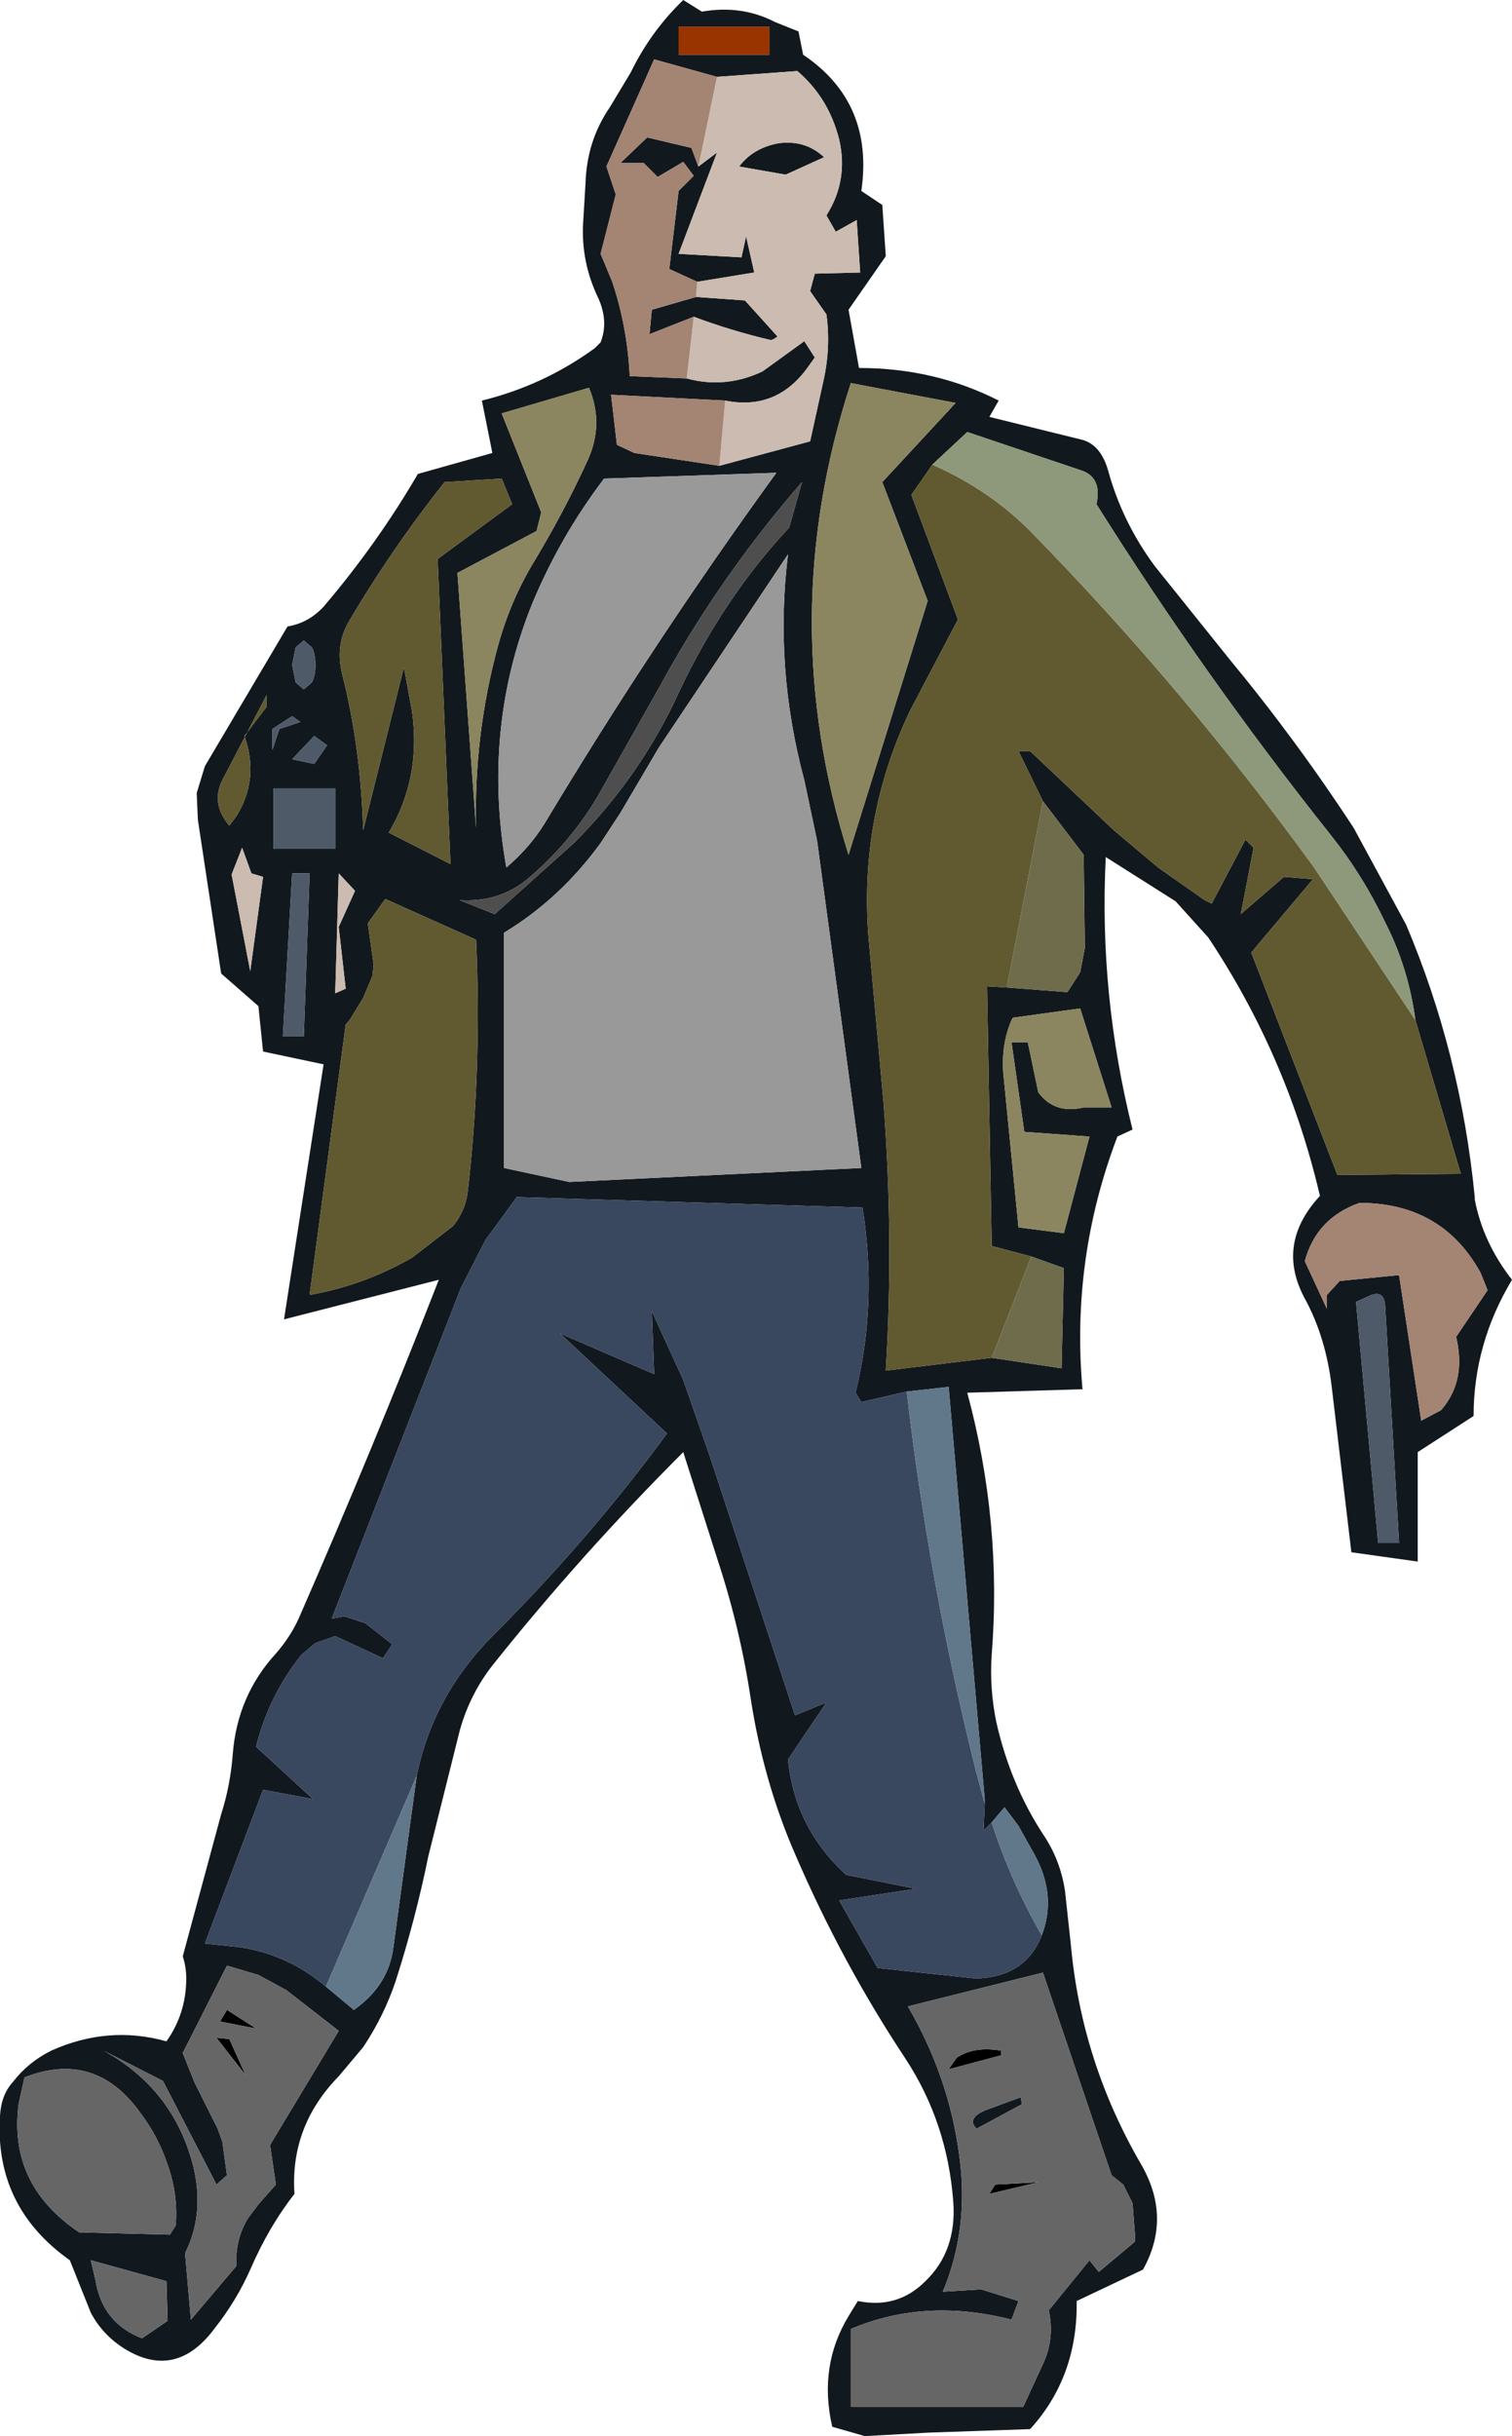 <?xml version="1.0" encoding="UTF-8" standalone="no"?>
<svg xmlns:xlink="http://www.w3.org/1999/xlink" height="104.6px" width="64.95px" xmlns="http://www.w3.org/2000/svg">
  <g transform="matrix(1.0, 0.0, 0.0, 1.0, 32.35, 52.3)">
    <path d="M-21.8 36.8 L-23.05 35.2 -22.5 35.25 -21.8 36.8 M-21.35 34.8 L-22.9 34.5 -22.6 34.0 -21.35 34.8 M10.65 35.95 L8.4 36.55 8.75 36.05 Q9.5 35.55 10.65 35.75 L10.65 35.95 M12.25 41.4 L10.15 41.9 10.4 41.5 12.25 41.4" fill="#000000" fill-rule="evenodd" stroke="none"/>
    <path d="M2.15 -49.95 Q5.2 -47.9 4.65 -44.1 L5.55 -43.5 5.7 -41.3 4.1 -39.0 4.55 -36.5 Q7.8 -36.5 10.55 -35.1 L10.15 -34.4 14.2 -33.4 Q14.95 -33.15 15.25 -32.1 15.85 -29.9 17.25 -28.0 L20.5 -23.95 Q23.35 -20.5 25.8 -16.75 L28.05 -12.6 Q30.4 -7.05 31.0 -0.9 L31.0 -0.8 Q31.35 1.05 32.6 2.65 30.95 5.4 30.95 8.5 L28.55 10.05 28.55 14.75 25.7 14.35 24.85 7.2 Q24.6 5.15 23.75 3.55 22.4 1.15 24.35 -0.95 22.95 -6.95 19.55 -12.05 L18.15 -13.6 15.15 -15.5 Q14.85 -9.6 16.3 -3.8 L15.65 -3.5 Q13.65 1.75 14.15 7.35 L9.2 7.5 Q10.7 13.05 10.25 18.75 10.15 20.2 10.45 21.65 11.05 24.3 12.45 26.45 13.2 27.55 13.4 28.9 L13.65 31.2 Q14.1 36.2 16.65 40.6 18.0 42.9 16.75 45.15 L13.9 46.5 Q13.95 49.75 11.9 52.0 L7.55 52.15 4.8 52.3 3.4 51.9 Q2.8 49.3 4.1 47.15 L4.5 46.5 Q6.2 46.85 7.4 45.65 8.75 44.35 8.6 42.25 8.35 38.85 6.55 36.1 3.8 31.95 1.8 27.3 0.45 24.2 -0.1 20.65 -0.55 17.65 -1.5 14.75 L-3.0 10.05 Q-7.4 14.45 -11.15 19.15 -12.15 20.4 -12.6 22.0 L-13.95 27.4 Q-14.5 30.1 -15.35 32.75 -15.85 34.25 -16.75 35.6 L-17.8 36.85 Q-19.9 39.0 -19.7 41.9 -20.8 43.3 -21.6 45.15 -22.2 46.5 -23.15 47.7 -24.8 49.9 -27.0 48.55 -27.95 47.95 -28.45 47.0 L-29.35 44.75 Q-32.6 42.45 -32.35 38.55 -32.3 37.65 -31.8 37.1 -31.15 36.25 -30.15 35.75 -27.7 34.65 -25.2 35.35 -24.35 34.15 -24.35 32.65 -24.35 32.15 -24.5 31.7 L-22.85 25.6 Q-22.45 24.35 -22.35 23.0 -22.15 20.5 -20.5 18.7 -19.85 17.95 -19.5 17.15 -16.35 9.95 -13.5 2.65 L-20.15 4.35 -18.45 -6.6 -21.05 -7.15 -21.25 -9.1 -22.85 -10.5 -23.85 -17.1 -23.9 -18.25 -23.55 -19.4 -20.0 -25.4 Q-19.1 -25.55 -18.45 -26.25 -16.15 -28.95 -14.4 -31.95 L-11.2 -32.85 -11.65 -35.1 Q-9.0 -35.75 -6.8 -37.35 L-6.55 -37.6 Q-6.2 -38.5 -6.65 -39.5 -7.4 -41.05 -7.3 -42.75 L-7.2 -44.4 Q-7.15 -46.25 -6.15 -47.7 L-5.25 -49.2 Q-4.4 -50.95 -3.0 -52.3 L-2.2 -51.8 Q-0.5 -52.1 0.95 -51.35 L1.95 -50.95 2.15 -49.95 M0.7 -49.95 L0.7 -51.15 -3.2 -51.15 -3.2 -49.95 0.7 -49.95 M1.4 -44.8 L-0.6 -45.15 Q0.0 -45.95 1.1 -46.15 2.25 -46.3 3.05 -45.55 L1.4 -44.8 M-1.45 -32.3 L2.45 -33.35 3.0 -35.85 Q3.35 -37.35 3.15 -38.8 L2.45 -39.8 2.65 -40.55 4.6 -40.6 4.45 -42.85 3.55 -42.35 3.15 -43.05 Q4.1 -44.55 3.7 -46.3 3.25 -48.1 1.9 -49.25 L-1.55 -49.0 -4.25 -49.75 -6.3 -45.15 -5.9 -43.95 -6.55 -41.4 -6.05 -40.2 Q-5.4 -38.25 -5.3 -36.15 L-2.85 -36.05 Q-1.2 -35.6 0.4 -36.35 L2.2 -37.65 2.65 -36.95 2.4 -36.6 Q1.05 -34.65 -1.2 -35.1 L-6.1 -35.35 -5.85 -33.2 -5.1 -32.85 -1.45 -32.3 M-2.35 -45.15 L-1.55 -45.75 -3.2 -41.4 -0.5 -41.25 -0.3 -42.15 0.05 -40.6 -2.4 -40.2 -3.6 -40.75 -3.2 -44.1 -2.55 -44.75 -3.0 -45.35 -4.1 -44.7 -4.7 -45.3 -5.7 -45.3 -4.55 -46.4 -2.65 -45.95 -2.35 -45.15 M-2.45 -39.55 L-0.35 -39.4 1.05 -37.85 Q0.85 -37.7 0.75 -37.7 -0.95 -38.1 -2.55 -38.7 L-4.45 -37.95 -4.35 -39.0 -2.45 -39.55 M28.45 -8.5 Q28.15 -10.75 27.15 -12.7 26.2 -14.7 24.85 -16.4 19.4 -23.25 14.75 -30.65 15.0 -31.8 14.1 -32.1 L9.2 -33.75 7.7 -32.35 6.8 -31.05 8.8 -25.7 6.75 -21.8 Q4.45 -17.0 5.0 -11.6 L5.6 -5.0 Q6.05 0.85 5.7 6.55 L10.25 6.0 13.25 6.45 13.35 2.15 11.95 1.65 10.25 1.2 10.05 -9.95 10.9 -9.9 13.5 -9.7 14.05 -10.55 14.25 -11.6 14.2 -15.6 12.45 -17.9 11.4 -20.05 11.9 -20.05 15.5 -16.65 17.4 -15.05 19.4 -13.65 19.7 -13.5 21.15 -16.25 21.5 -15.9 20.95 -13.05 22.8 -14.65 24.05 -14.55 21.4 -11.4 25.1 -1.85 30.4 -1.9 28.45 -8.5 M5.55 -31.6 L8.7 -35.0 4.2 -35.85 Q0.9 -25.75 4.1 -15.6 L7.5 -26.5 5.55 -31.6 M1.55 -29.65 L2.1 -31.6 Q-1.5 -27.45 -4.05 -22.75 L-6.65 -18.15 Q-7.85 -16.1 -9.7 -14.55 -10.9 -13.55 -12.6 -13.65 L-11.1 -13.05 -7.7 -16.1 Q-4.85 -18.95 -3.2 -22.55 -1.3 -26.6 1.55 -29.65 M2.75 -16.2 L2.2 -18.8 Q0.9 -23.65 1.5 -28.5 L-4.05 -20.2 -5.7 -17.4 -6.55 -16.1 Q-8.3 -13.7 -10.7 -12.25 L-10.7 -2.15 -7.9 -1.55 4.65 -2.15 2.75 -16.2 M14.05 -9.0 L11.15 -8.6 Q10.65 -7.55 10.75 -6.2 L11.4 0.4 13.35 0.65 14.45 -3.5 11.65 -3.7 11.1 -7.55 11.8 -7.55 12.25 -5.4 Q12.95 -4.45 14.2 -4.75 L14.7 -4.75 15.4 -4.75 14.05 -9.0 M-10.8 -31.75 L-13.25 -31.6 Q-15.55 -28.7 -17.4 -25.55 -17.95 -24.55 -17.65 -23.35 -16.85 -20.2 -16.75 -16.65 L-15.0 -23.65 -14.65 -21.75 Q-14.25 -18.9 -15.65 -16.55 L-13.0 -15.2 -13.55 -28.3 -10.35 -30.65 -10.8 -31.75 M-7.1 -32.55 Q-6.4 -34.1 -7.05 -35.65 L-10.8 -34.55 -9.1 -30.3 -9.3 -29.5 -12.7 -27.7 -11.9 -16.75 Q-12.0 -20.75 -10.95 -24.6 -10.45 -26.4 -9.55 -27.95 -8.15 -30.25 -7.1 -32.55 M-6.4 -31.75 Q-8.3 -29.25 -9.5 -26.35 -11.65 -21.0 -10.6 -15.05 -9.6 -15.9 -8.95 -16.95 -4.3 -24.7 1.0 -32.0 L-6.4 -31.75 M-21.85 -20.7 L-20.9 -21.95 -20.9 -22.45 -22.8 -18.8 Q-23.3 -17.8 -22.5 -16.85 L-22.2 -17.25 Q-21.2 -18.85 -21.85 -20.7 M-20.65 -21.0 L-20.65 -20.1 -20.35 -21.0 -19.45 -21.3 -19.8 -21.55 -20.65 -21.0 M-21.95 -15.9 L-22.4 -14.75 -21.6 -10.6 -21.05 -14.65 -21.55 -14.8 -21.95 -15.9 M-18.3 -20.3 L-18.85 -20.7 -19.8 -19.7 -18.85 -19.5 -18.3 -20.3 M-19.65 -23.0 L-19.3 -22.7 -18.95 -23.0 Q-18.8 -23.3 -18.8 -23.75 -18.8 -24.2 -18.95 -24.5 L-19.3 -24.8 -19.65 -24.5 -19.8 -23.75 -19.65 -23.0 M-20.6 -18.45 L-20.6 -15.85 -17.95 -15.85 -17.95 -18.45 -20.6 -18.45 M-17.8 -12.5 L-17.1 -14.05 -17.8 -14.8 -17.95 -9.65 -17.5 -9.85 -17.8 -12.5 M-19.05 -14.8 L-19.8 -14.8 -20.2 -7.8 -19.3 -7.8 -19.05 -14.8 M-15.8 -13.7 L-16.55 -12.65 -16.3 -10.9 -16.35 -10.4 -16.75 -9.45 -17.3 -8.55 -17.5 -8.3 -19.05 3.3 Q-16.75 2.9 -14.65 1.7 L-12.9 0.35 Q-12.35 -0.3 -12.25 -1.2 -11.65 -6.45 -11.9 -11.95 L-15.8 -13.7 M-14.45 23.95 Q-13.75 20.5 -11.15 17.9 -7.0 13.75 -3.7 9.25 L-8.3 4.95 -4.25 6.7 -4.35 4.0 -3.0 6.95 -1.85 10.25 1.8 21.35 3.15 20.8 1.5 23.25 Q1.8 26.2 4.0 28.2 L7.0 28.8 3.7 29.3 5.35 32.2 9.55 32.65 Q11.7 32.6 12.4 30.8 13.05 29.1 12.1 27.35 L11.4 26.1 10.8 25.3 10.25 25.95 9.9 26.3 9.95 25.15 9.95 24.95 8.4 7.25 6.6 7.45 4.65 7.9 4.4 7.5 Q5.35 3.65 4.7 -0.45 L-10.15 -0.9 -11.5 0.95 -12.55 3.0 -18.1 17.2 -17.55 17.1 -16.65 17.4 -15.5 18.3 -15.9 18.9 -17.95 17.95 -18.8 18.25 -19.4 18.75 Q-20.8 20.5 -21.35 22.7 L-18.9 24.95 -21.05 24.55 -23.55 31.15 -22.1 31.3 Q-20.0 31.6 -18.35 33.0 L-17.15 34.0 Q-15.65 32.95 -15.45 31.3 L-14.45 23.95 M-25.35 37.05 L-27.9 35.75 Q-24.9 37.4 -24.05 40.7 -23.55 42.75 -24.4 44.45 L-24.15 47.3 -22.2 45.0 Q-22.25 43.85 -21.7 42.95 L-21.25 42.35 -20.5 41.5 -20.75 39.8 -17.8 34.9 -20.05 33.15 -21.25 32.5 -22.6 32.1 -24.5 35.85 -24.0 37.1 -23.0 39.1 -22.8 39.65 -22.6 41.1 -23.05 41.5 -25.35 37.05 M-28.45 44.75 L-28.25 45.6 Q-27.95 47.45 -26.25 48.1 L-25.15 47.35 -25.2 45.65 -28.45 44.75 M-24.8 43.25 Q-24.7 41.9 -25.15 40.65 -25.55 39.45 -26.3 38.45 -28.25 35.7 -31.3 36.9 L-31.55 38.05 Q-32.0 41.5 -28.95 43.55 L-25.05 43.65 -24.8 43.25 M31.55 3.1 L31.25 2.35 Q29.6 -0.65 26.05 -0.65 24.2 0.0 23.7 1.85 L24.65 3.9 24.65 3.3 25.2 2.7 27.75 2.45 28.7 8.7 29.55 8.25 Q30.65 7.0 30.2 5.1 L31.55 3.1 M27.15 3.75 Q27.1 3.05 26.45 3.35 L25.9 3.6 26.85 13.95 27.75 13.95 27.15 3.75 M10.0 38.3 L11.5 37.75 11.55 38.05 9.6 39.1 Q9.15 38.65 10.0 38.3 M8.15 46.1 L9.8 46.0 11.4 46.5 11.1 47.3 Q7.4 46.35 4.2 47.7 L4.2 51.05 11.6 51.05 12.5 49.1 Q12.95 48.05 12.7 46.9 L14.45 44.75 14.85 45.25 16.4 43.95 16.4 43.6 16.3 42.3 15.9 41.5 15.4 41.1 12.45 32.4 6.65 33.85 Q8.4 36.85 8.85 40.2 9.3 43.35 8.15 46.1" fill="#12191e" fill-rule="evenodd" stroke="none"/>
    <path d="M28.45 -8.5 L30.4 -1.9 25.1 -1.85 21.4 -11.4 24.05 -14.55 22.8 -14.65 20.95 -13.05 21.5 -15.9 21.15 -16.25 19.7 -13.5 19.4 -13.65 17.4 -15.05 15.5 -16.65 11.9 -20.05 11.4 -20.05 12.45 -17.9 10.9 -9.9 10.05 -9.95 10.25 1.2 11.95 1.65 10.25 6.0 5.7 6.55 Q6.05 0.85 5.6 -5.0 L5.0 -11.6 Q4.45 -17.0 6.75 -21.8 L8.8 -25.7 6.8 -31.05 7.7 -32.35 Q10.2 -31.25 12.0 -29.4 18.55 -22.7 24.1 -15.05 L28.45 -8.5 M-10.8 -31.75 L-10.35 -30.65 -13.55 -28.3 -13.0 -15.2 -15.65 -16.55 Q-14.25 -18.9 -14.65 -21.75 L-15.0 -23.65 -16.75 -16.65 Q-16.85 -20.2 -17.65 -23.35 -17.95 -24.55 -17.4 -25.55 -15.55 -28.7 -13.25 -31.6 L-10.8 -31.75 M-21.85 -20.7 Q-21.2 -18.85 -22.2 -17.25 L-22.5 -16.85 Q-23.3 -17.8 -22.8 -18.8 L-20.9 -22.45 -20.9 -21.95 -21.85 -20.7 M-15.8 -13.7 L-11.9 -11.95 Q-11.65 -6.45 -12.25 -1.2 -12.35 -0.3 -12.9 0.35 L-14.65 1.7 Q-16.75 2.9 -19.05 3.3 L-17.5 -8.3 -17.3 -8.55 -16.75 -9.45 -16.35 -10.4 -16.3 -10.9 -16.55 -12.65 -15.8 -13.7" fill="#615a30" fill-rule="evenodd" stroke="none"/>
    <path d="M5.55 -31.6 L7.5 -26.5 4.1 -15.6 Q0.9 -25.75 4.2 -35.85 L8.7 -35.0 5.55 -31.6 M14.05 -9.0 L15.4 -4.75 14.7 -4.75 14.2 -4.75 Q12.95 -4.45 12.25 -5.4 L11.8 -7.55 11.1 -7.55 11.65 -3.7 14.45 -3.5 13.35 0.65 11.4 0.4 10.75 -6.2 Q10.65 -7.55 11.15 -8.6 L14.05 -9.0 M-7.1 -32.55 Q-8.15 -30.25 -9.55 -27.95 -10.45 -26.4 -10.95 -24.6 -12.0 -20.75 -11.9 -16.75 L-12.7 -27.7 -9.3 -29.5 -9.1 -30.3 -10.8 -34.55 -7.05 -35.65 Q-6.4 -34.1 -7.1 -32.55" fill="#8b865f" fill-rule="evenodd" stroke="none"/>
    <path d="M-20.65 -21.0 L-19.8 -21.55 -19.45 -21.3 -20.35 -21.0 -20.65 -20.1 -20.65 -21.0 M-20.6 -18.45 L-17.95 -18.45 -17.95 -15.85 -20.6 -15.85 -20.6 -18.45 M-19.65 -23.0 L-19.8 -23.75 -19.65 -24.5 -19.3 -24.8 -18.95 -24.5 Q-18.8 -24.2 -18.8 -23.75 -18.8 -23.3 -18.95 -23.0 L-19.3 -22.7 -19.65 -23.0 M-18.3 -20.3 L-18.85 -19.5 -19.8 -19.7 -18.85 -20.7 -18.3 -20.3 M-19.05 -14.8 L-19.3 -7.8 -20.2 -7.8 -19.8 -14.8 -19.05 -14.8 M27.15 3.75 L27.75 13.95 26.85 13.95 25.9 3.6 26.45 3.35 Q27.1 3.05 27.15 3.75" fill="#4e5a68" fill-rule="evenodd" stroke="none"/>
    <path d="M1.55 -29.65 Q-1.3 -26.6 -3.2 -22.55 -4.85 -18.95 -7.7 -16.1 L-11.1 -13.05 -12.6 -13.65 Q-10.9 -13.55 -9.7 -14.55 -7.85 -16.1 -6.65 -18.15 L-4.05 -22.75 Q-1.5 -27.45 2.1 -31.6 L1.55 -29.65" fill="#4e4e4e" fill-rule="evenodd" stroke="none"/>
    <path d="M2.75 -16.2 L4.65 -2.15 -7.9 -1.55 -10.7 -2.15 -10.7 -12.25 Q-8.3 -13.7 -6.55 -16.1 L-5.7 -17.4 -4.05 -20.2 1.5 -28.5 Q0.9 -23.65 2.2 -18.8 L2.75 -16.2 M-6.4 -31.75 L1.0 -32.0 Q-4.3 -24.7 -8.95 -16.95 -9.6 -15.9 -10.6 -15.05 -11.65 -21.0 -9.5 -26.35 -8.3 -29.25 -6.4 -31.75" fill="#999999" fill-rule="evenodd" stroke="none"/>
    <path d="M12.45 -17.9 L14.2 -15.6 14.25 -11.6 14.05 -10.55 13.5 -9.7 10.9 -9.9 12.45 -17.9 M11.95 1.65 L13.35 2.15 13.25 6.45 10.25 6.0 11.95 1.65" fill="#6f6c4c" fill-rule="evenodd" stroke="none"/>
    <path d="M1.4 -44.8 L3.05 -45.55 Q2.25 -46.3 1.1 -46.15 0.0 -45.95 -0.6 -45.15 L1.4 -44.8 M-1.55 -49.0 L1.9 -49.25 Q3.25 -48.1 3.7 -46.3 4.1 -44.55 3.15 -43.05 L3.55 -42.35 4.45 -42.85 4.6 -40.6 2.65 -40.55 2.45 -39.8 3.15 -38.8 Q3.35 -37.35 3.0 -35.85 L2.45 -33.35 -1.45 -32.3 -1.2 -35.1 Q1.05 -34.65 2.4 -36.6 L2.65 -36.95 2.2 -37.65 0.4 -36.35 Q-1.2 -35.6 -2.85 -36.05 L-2.55 -38.7 Q-0.95 -38.1 0.75 -37.7 0.85 -37.7 1.05 -37.85 L-0.35 -39.4 -2.45 -39.55 -2.4 -40.2 0.05 -40.6 -0.3 -42.15 -0.5 -41.25 -3.2 -41.4 -1.55 -45.75 -2.35 -45.15 -1.55 -49.0 M-21.95 -15.9 L-21.55 -14.8 -21.05 -14.65 -21.6 -10.6 -22.4 -14.75 -21.95 -15.9 M-17.8 -12.5 L-17.5 -9.85 -17.95 -9.65 -17.8 -14.8 -17.1 -14.05 -17.8 -12.5" fill="#ccbbb0" fill-rule="evenodd" stroke="none"/>
    <path d="M7.7 -32.35 L9.2 -33.75 14.1 -32.1 Q15.0 -31.8 14.75 -30.65 19.4 -23.25 24.85 -16.4 26.2 -14.7 27.15 -12.7 28.15 -10.75 28.45 -8.5 L24.1 -15.05 Q18.55 -22.7 12.0 -29.4 10.2 -31.25 7.7 -32.35" fill="#8d997a" fill-rule="evenodd" stroke="none"/>
    <path d="M0.7 -49.95 L-3.2 -49.95 -3.2 -51.15 0.7 -51.15 0.7 -49.95" fill="#993300" fill-rule="evenodd" stroke="none"/>
    <path d="M-1.45 -32.3 L-5.1 -32.85 -5.85 -33.2 -6.1 -35.35 -1.2 -35.1 -1.45 -32.3 M-2.85 -36.05 L-5.3 -36.15 Q-5.4 -38.25 -6.05 -40.2 L-6.55 -41.4 -5.9 -43.95 -6.3 -45.15 -4.25 -49.75 -1.55 -49.0 -2.35 -45.15 -2.65 -45.95 -4.55 -46.4 -5.7 -45.3 -4.7 -45.3 -4.1 -44.7 -3.0 -45.35 -2.55 -44.75 -3.2 -44.1 -3.6 -40.75 -2.4 -40.2 -2.45 -39.55 -4.35 -39.0 -4.45 -37.95 -2.55 -38.7 -2.85 -36.05 M31.55 3.1 L30.2 5.1 Q30.65 7.0 29.55 8.25 L28.7 8.7 27.75 2.45 25.2 2.7 24.65 3.3 24.65 3.9 23.7 1.85 Q24.2 0.0 26.05 -0.65 29.6 -0.65 31.25 2.35 L31.55 3.1" fill="#a48473" fill-rule="evenodd" stroke="none"/>
    <path d="M12.4 30.8 Q11.7 32.6 9.55 32.65 L5.35 32.2 3.7 29.3 7.0 28.8 4.0 28.2 Q1.8 26.2 1.5 23.25 L3.15 20.8 1.8 21.35 -1.85 10.25 -3.0 6.95 -4.35 4.0 -4.25 6.7 -8.3 4.95 -3.7 9.25 Q-7.0 13.75 -11.15 17.9 -13.75 20.5 -14.45 23.95 L-18.35 33.0 Q-20.0 31.6 -22.1 31.3 L-23.55 31.15 -21.05 24.55 -18.9 24.95 -21.35 22.7 Q-20.8 20.5 -19.4 18.75 L-18.8 18.25 -17.95 17.95 -15.9 18.9 -15.5 18.3 -16.65 17.4 -17.55 17.1 -18.1 17.2 -12.55 3.0 -11.5 0.95 -10.15 -0.9 4.7 -0.45 Q5.35 3.65 4.4 7.5 L4.65 7.9 6.6 7.45 Q7.55 15.65 9.55 23.65 L9.95 25.15 9.9 26.3 10.25 25.95 Q11.05 28.45 12.4 30.8" fill="#39475f" fill-rule="evenodd" stroke="none"/>
    <path d="M-14.45 23.95 L-15.45 31.3 Q-15.65 32.95 -17.15 34.0 L-18.35 33.0 -14.45 23.95 M6.6 7.45 L8.4 7.25 9.95 24.95 9.95 25.15 9.55 23.65 Q7.55 15.65 6.6 7.45 M10.25 25.95 L10.8 25.3 11.4 26.1 12.1 27.35 Q13.05 29.1 12.4 30.8 11.05 28.45 10.25 25.95" fill="#61788b" fill-rule="evenodd" stroke="none"/>
    <path d="M-25.35 37.05 L-23.05 41.5 -22.6 41.1 -22.8 39.65 -23.0 39.1 -24.0 37.1 -24.5 35.85 -22.6 32.1 -21.25 32.5 -20.05 33.15 -17.8 34.9 -20.75 39.8 -20.5 41.5 -21.25 42.35 -21.7 42.95 Q-22.25 43.85 -22.2 45.0 L-24.15 47.3 -24.4 44.45 Q-23.55 42.75 -24.05 40.7 -24.9 37.4 -27.9 35.75 L-25.35 37.05 M-21.35 34.8 L-22.6 34.0 -22.9 34.5 -21.35 34.8 M-21.8 36.8 L-22.5 35.25 -23.05 35.2 -21.8 36.8 M-24.8 43.25 L-25.05 43.65 -28.95 43.55 Q-32.0 41.5 -31.55 38.05 L-31.3 36.9 Q-28.25 35.7 -26.3 38.45 -25.55 39.45 -25.15 40.65 -24.7 41.9 -24.8 43.25 M-28.45 44.75 L-25.2 45.65 -25.15 47.35 -26.25 48.1 Q-27.95 47.45 -28.25 45.6 L-28.45 44.75 M10.65 35.95 L10.65 35.75 Q9.5 35.55 8.75 36.05 L8.4 36.55 10.65 35.95 M10.0 38.3 Q9.15 38.65 9.6 39.1 L11.55 38.05 11.5 37.75 10.0 38.3 M8.15 46.1 Q9.3 43.35 8.85 40.2 8.4 36.85 6.65 33.85 L12.45 32.4 15.4 41.1 15.9 41.5 16.3 42.3 16.4 43.6 16.4 43.95 14.85 45.25 14.45 44.75 12.7 46.9 Q12.95 48.05 12.5 49.1 L11.6 51.05 4.2 51.05 4.2 47.7 Q7.4 46.35 11.1 47.3 L11.4 46.5 9.8 46.0 8.15 46.1 M12.25 41.4 L10.4 41.5 10.15 41.9 12.25 41.4" fill="#666666" fill-rule="evenodd" stroke="none"/>
  </g>
</svg>
